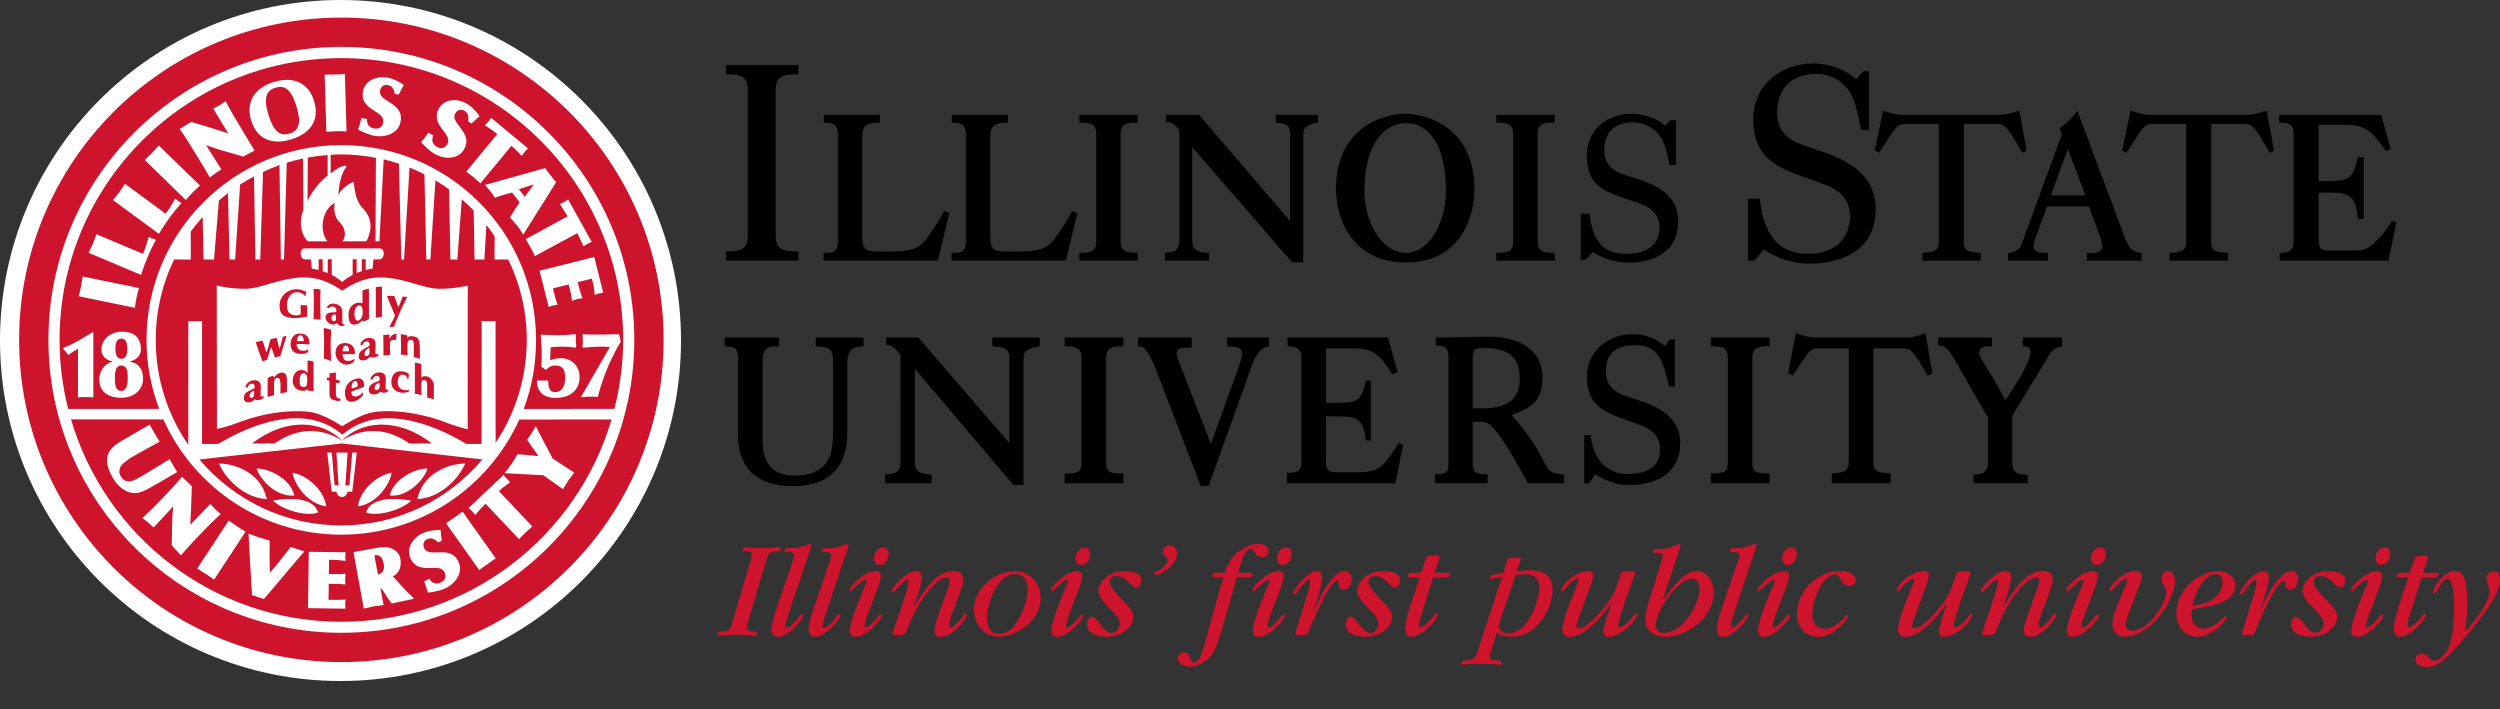 <?xml version="1.0" encoding="utf-8"?>
<!-- Generator: Adobe Illustrator 26.0.3, SVG Export Plug-In . SVG Version: 6.00 Build 0)  -->
<svg version="1.2" baseProfile="tiny" id="Layer_1" xmlns="http://www.w3.org/2000/svg" xmlns:xlink="http://www.w3.org/1999/xlink"
	 x="0px" y="0px" viewBox="0 0 140.056 39.737" overflow="visible" xml:space="preserve">
<rect x="0" y="0" width="140.056" height="39.737" fill="#333333" stroke="none"/>
<g>
	<path fill-rule="evenodd" fill="#CE132D" d="M42.952,31.311c0.118-0.391,0.235-0.407,0.595-0.43
		c0.094-0.008,0.188-0.031,0.188-0.141c0-0.062-0.024-0.093-0.094-0.093c-0.204,0-0.235,0.062-0.845,0.062
		c-0.845,0-0.978-0.062-1.009-0.062c-0.094,0-0.188,0.038-0.188,0.132c0,0.071,0.039,0.102,0.25,0.102c0.102,0,0.266,0,0.266,0.172
		c0,0.094-0.024,0.219-0.047,0.298l-1.096,3.686c-0.086,0.305-0.243,0.312-0.376,0.328c-0.298,0.024-0.407,0.039-0.407,0.157
		c0,0.094,0.094,0.094,0.133,0.094c0.141,0,0.391-0.063,0.931-0.063c0.618,0,0.877,0.063,1.056,0.063
		c0.047,0,0.133-0.016,0.133-0.111c0-0.062-0.031-0.109-0.235-0.117c-0.055-0.008-0.368-0.024-0.368-0.218
		c0-0.048,0.008-0.158,0.063-0.313L42.952,31.311z"/>
	<path fill-rule="evenodd" fill="#CE132D" d="M45.428,30.678c0.023-0.078,0.031-0.086,0.031-0.119c0-0.063-0.071-0.085-0.102-0.085
		c-0.023,0-0.039,0.008-0.188,0.063c-0.415,0.171-0.759,0.171-0.868,0.171c-0.219,0-0.352,0-0.352,0.133
		c0,0.078,0.031,0.078,0.297,0.086c0.031,0,0.243,0.016,0.243,0.188c0,0.077-0.024,0.165-0.079,0.328l-0.9,2.614
		c-0.094,0.258-0.289,0.908-0.289,1.182c0,0.273,0.133,0.438,0.375,0.438c0.548,0,1.401-0.971,1.401-1.205
		c0-0.047-0.047-0.079-0.086-0.079c-0.031,0-0.047,0.025-0.07,0.055c-0.109,0.172-0.556,0.721-0.751,0.721
		c-0.063,0-0.086-0.055-0.086-0.11c0-0.172,0.258-0.924,0.337-1.159L45.428,30.678z"/>
	<path fill-rule="evenodd" fill="#CE132D" d="M47.506,30.678c0.023-0.078,0.031-0.086,0.031-0.119c0-0.063-0.071-0.085-0.102-0.085
		c-0.024,0-0.039,0.008-0.188,0.063c-0.415,0.171-0.759,0.171-0.868,0.171c-0.219,0-0.352,0-0.352,0.133
		c0,0.078,0.031,0.078,0.298,0.086c0.031,0,0.242,0.016,0.242,0.188c0,0.077-0.023,0.165-0.078,0.328l-0.9,2.614
		c-0.094,0.258-0.289,0.908-0.289,1.182c0,0.273,0.133,0.438,0.375,0.438c0.548,0,1.401-0.971,1.401-1.205
		c0-0.047-0.047-0.079-0.086-0.079c-0.031,0-0.047,0.025-0.07,0.055c-0.11,0.172-0.556,0.721-0.751,0.721
		c-0.063,0-0.086-0.055-0.086-0.11c0-0.172,0.258-0.924,0.337-1.159L47.506,30.678z"/>
	<path fill-rule="evenodd" fill="#CE132D" d="M49.788,31.061c0-0.071,0-0.399-0.321-0.399c-0.282,0-0.501,0.328-0.501,0.594
		c0,0.158,0.07,0.4,0.328,0.4C49.569,31.656,49.788,31.343,49.788,31.061z M49.342,32.305c0-0.118-0.016-0.313-0.251-0.313
		c-0.704,0-1.51,0.9-1.51,1.049c0,0.047,0.039,0.085,0.078,0.085c0.016,0,0.657-0.649,0.821-0.649c0.063,0,0.063,0.063,0.063,0.078
		c0,0.085-0.055,0.195-0.125,0.36c-0.258,0.595-0.806,1.902-0.806,2.394c0,0.235,0.078,0.368,0.337,0.368
		c0.579,0,1.456-0.979,1.456-1.175c0-0.047-0.047-0.085-0.086-0.085c-0.039,0-0.07,0.046-0.086,0.071
		c-0.07,0.109-0.54,0.664-0.727,0.664c-0.047,0-0.071-0.046-0.071-0.093C48.435,34.652,49.342,32.727,49.342,32.305z"/>
	<path fill-rule="evenodd" fill="#CE132D" d="M51.201,33.964l0.102-0.297c0.125-0.353,0.337-0.971,0.337-1.292
		c0-0.344-0.149-0.383-0.274-0.383c-0.689,0-1.416,0.987-1.416,1.104c0,0.046,0.047,0.093,0.078,0.093
		c0.062,0,0.618-0.711,0.79-0.711c0.016,0,0.078,0.008,0.078,0.109c0,0.447-0.9,2.825-0.9,2.888c0,0.101,0.117,0.101,0.188,0.101
		c0.477,0,0.532,0,0.634-0.289c0.532-1.502,1.643-2.934,2.215-2.934c0.055,0,0.18,0.023,0.18,0.204c0,0.258-0.861,2.292-0.861,2.746
		c0,0.18,0.047,0.376,0.352,0.376c0.696,0,1.455-1.049,1.455-1.205c0-0.047-0.039-0.095-0.078-0.095
		c-0.047,0-0.055,0.024-0.172,0.18c-0.219,0.313-0.524,0.587-0.642,0.587c-0.055,0-0.094-0.063-0.094-0.141
		c0-0.242,0.258-0.891,0.461-1.416c0.227-0.563,0.329-0.885,0.329-1.119c0-0.485-0.461-0.485-0.563-0.485
		c-0.955,0-1.674,1.157-2.183,1.995L51.201,33.964z"/>
	<path fill-rule="evenodd" fill="#CE132D" d="M57.567,33.025c0,0.571-0.282,1.471-0.806,2.09c-0.094,0.101-0.336,0.383-0.806,0.383
		c-0.548,0-0.657-0.516-0.657-0.845c0-0.9,0.571-2.488,1.588-2.488C57.434,32.164,57.567,32.649,57.567,33.025z M58.303,33.487
		c0-0.946-0.775-1.495-1.424-1.495c-1.174,0-2.316,1.002-2.316,2.16c0,0.838,0.595,1.519,1.377,1.519
		C56.894,35.67,58.303,34.833,58.303,33.487z"/>
	<path fill-rule="evenodd" fill="#CE132D" d="M61.077,31.061c0-0.071,0-0.399-0.321-0.399c-0.282,0-0.501,0.328-0.501,0.594
		c0,0.158,0.071,0.4,0.329,0.4C60.858,31.656,61.077,31.343,61.077,31.061z M60.631,32.305c0-0.118-0.016-0.313-0.25-0.313
		c-0.704,0-1.51,0.9-1.51,1.049c0,0.047,0.039,0.085,0.078,0.085c0.016,0,0.657-0.649,0.822-0.649c0.062,0,0.062,0.063,0.062,0.078
		c0,0.085-0.055,0.195-0.125,0.36c-0.258,0.595-0.806,1.902-0.806,2.394c0,0.235,0.078,0.368,0.336,0.368
		c0.579,0,1.456-0.979,1.456-1.175c0-0.047-0.047-0.085-0.086-0.085c-0.039,0-0.071,0.046-0.086,0.071
		c-0.07,0.109-0.54,0.664-0.728,0.664c-0.047,0-0.071-0.046-0.071-0.093C59.723,34.652,60.631,32.727,60.631,32.305z"/>
	<path fill-rule="evenodd" fill="#CE132D" d="M62.013,35.67c0.806,0,1.471-0.517,1.471-1.088c0-0.312-0.172-0.524-0.446-0.805
		c-0.634-0.643-0.868-0.94-0.868-1.19c0-0.289,0.305-0.32,0.36-0.32c0.36,0,0.626,0.266,0.744,0.391
		c0.117,0.118,0.25,0.259,0.407,0.259c0.196,0,0.251-0.345,0.251-0.478c0-0.281-0.415-0.446-0.947-0.446
		c-0.947,0-1.448,0.682-1.448,1.12c0,0.265,0.196,0.532,0.634,0.986c0.415,0.414,0.555,0.587,0.555,0.83
		c0,0.211-0.156,0.524-0.446,0.524c-0.141,0-0.321-0.063-0.61-0.447c-0.242-0.32-0.344-0.453-0.509-0.453
		c-0.188,0-0.266,0.305-0.266,0.43C60.894,35.655,61.864,35.67,62.013,35.67z"/>
	<path fill-rule="evenodd" fill="#CE132D" d="M65.53,30.559c-0.383,0-0.391,0.337-0.391,0.376c0,0.118,0.055,0.18,0.164,0.258
		c0.078,0.063,0.109,0.111,0.109,0.18c0,0.196-0.219,0.455-0.681,0.674c-0.024,0.007-0.079,0.038-0.079,0.085
		c0,0.055,0.047,0.086,0.118,0.086c0.195,0,1.174-0.54,1.174-1.221C65.945,30.763,65.78,30.559,65.53,30.559z"/>
	<path fill-rule="evenodd" fill="#CE132D" d="M70.036,32.344c0.086,0,0.125-0.149,0.125-0.188c0-0.031-0.008-0.071-0.055-0.071
		h-0.743c0.109-0.414,0.36-1.338,0.712-1.338c0.086,0,0.133,0.078,0.187,0.172c0.165,0.273,0.399,0.298,0.455,0.298
		c0.171,0,0.36-0.133,0.36-0.345c0-0.251-0.266-0.399-0.579-0.399c-0.493,0-0.978,0.289-1.276,0.571
		c-0.352,0.32-0.485,0.703-0.602,1.04h-0.571c-0.094,0-0.133,0.188-0.133,0.188c0,0.031,0.008,0.071,0.055,0.071h0.571
		c-0.469,1.557-0.587,1.996-1.041,3.686c-0.102,0.383-0.289,1.088-0.603,1.088c-0.133,0-0.188-0.158-0.211-0.236
		c-0.055-0.156-0.117-0.336-0.368-0.336c-0.203,0-0.337,0.149-0.337,0.328c0,0.251,0.282,0.478,0.665,0.478
		c0.36,0,0.673-0.157,0.931-0.36c0.501-0.4,0.595-0.658,1.424-3.639l0.282-1.009H70.036z"/>
	<path fill-rule="evenodd" fill="#CE132D" d="M72.365,31.061c0-0.071,0-0.399-0.321-0.399c-0.282,0-0.501,0.328-0.501,0.594
		c0,0.158,0.071,0.4,0.329,0.4C72.146,31.656,72.365,31.343,72.365,31.061z M71.918,32.305c0-0.118-0.016-0.313-0.25-0.313
		c-0.704,0-1.511,0.9-1.511,1.049c0,0.047,0.039,0.085,0.078,0.085c0.016,0,0.657-0.649,0.822-0.649
		c0.062,0,0.062,0.063,0.062,0.078c0,0.085-0.054,0.195-0.125,0.36c-0.259,0.595-0.806,1.902-0.806,2.394
		c0,0.235,0.078,0.368,0.337,0.368c0.579,0,1.455-0.979,1.455-1.175c0-0.047-0.047-0.085-0.086-0.085
		c-0.039,0-0.07,0.046-0.086,0.071c-0.071,0.109-0.54,0.664-0.728,0.664c-0.047,0-0.07-0.046-0.07-0.093
		C71.011,34.652,71.918,32.727,71.918,32.305z"/>
	<path fill-rule="evenodd" fill="#CE132D" d="M73.59,34.207c0.078-0.212,0.478-1.409,0.478-1.8c0-0.313-0.102-0.415-0.274-0.415
		c-0.587,0-1.338,1.057-1.338,1.229c0,0.062,0.055,0.085,0.078,0.085c0.063,0,0.156-0.156,0.219-0.25
		c0.18-0.274,0.462-0.571,0.563-0.571c0.078,0,0.078,0.101,0.078,0.125c0,0.36-0.821,2.738-0.821,2.856
		c0,0.109,0.031,0.109,0.336,0.109c0.18,0,0.29,0,0.329-0.062c0.086-0.133,1.198-2.981,1.69-2.981c0.031,0,0.078,0.024,0.078,0.117
		l-0.008,0.133c0,0.204,0.195,0.251,0.289,0.251c0.313,0,0.438-0.384,0.438-0.602c0-0.298-0.196-0.439-0.407-0.439
		c-0.619,0-1.283,1.315-1.331,1.417l-0.226,0.469c-0.039,0.086-0.11,0.227-0.157,0.345L73.59,34.207z"/>
	<path fill-rule="evenodd" fill="#CE132D" d="M76.511,35.67c0.806,0,1.471-0.517,1.471-1.088c0-0.312-0.172-0.524-0.446-0.805
		c-0.634-0.643-0.868-0.94-0.868-1.19c0-0.289,0.305-0.32,0.36-0.32c0.36,0,0.626,0.266,0.744,0.391
		c0.118,0.118,0.25,0.259,0.407,0.259c0.196,0,0.251-0.345,0.251-0.478c0-0.281-0.415-0.446-0.947-0.446
		c-0.947,0-1.447,0.682-1.447,1.12c0,0.265,0.195,0.532,0.634,0.986c0.414,0.414,0.555,0.587,0.555,0.83
		c0,0.211-0.157,0.524-0.446,0.524c-0.141,0-0.321-0.063-0.61-0.447c-0.242-0.32-0.344-0.453-0.508-0.453
		c-0.188,0-0.266,0.305-0.266,0.43C75.392,35.655,76.362,35.67,76.511,35.67z"/>
	<path fill-rule="evenodd" fill="#CE132D" d="M81.03,32.344c0.077,0,0.211-0.031,0.211-0.18c0-0.016,0-0.078-0.063-0.078h-0.813
		c0.016-0.031,0.031-0.094,0.039-0.117l0.101-0.282c0.031-0.086,0.141-0.407,0.141-0.469c0-0.095-0.071-0.095-0.172-0.095
		c-0.109,0-0.423,0.009-0.508,0.04c-0.094,0.039-0.29,0.782-0.352,0.923h-0.376c-0.211,0-0.36,0-0.36,0.196
		c0,0.063,0.086,0.063,0.165,0.063h0.493c-0.258,0.751-0.579,1.698-0.712,2.238c-0.039,0.149-0.102,0.4-0.102,0.634
		c0,0.329,0.157,0.455,0.321,0.455c0.642,0,1.494-0.987,1.494-1.222c0-0.038-0.039-0.085-0.086-0.085
		c-0.039,0-0.078,0.039-0.101,0.085c-0.235,0.368-0.634,0.689-0.759,0.689c-0.047,0-0.094-0.038-0.094-0.14
		c0-0.119,0.11-0.486,0.157-0.626c0.36-1.175,0.367-1.205,0.634-2.027H81.03z"/>
	<path fill-rule="evenodd" fill="#CE132D" d="M84.912,32.211c0.141-0.016,0.29-0.039,0.477-0.039c0.383,0,0.845,0.071,0.845,0.751
		c0,0.657-0.595,2.559-1.745,2.559c-0.297,0-0.516-0.157-0.516-0.383c0-0.047,0.023-0.212,0.101-0.431L84.912,32.211z
		 M83.848,35.435c0.117,0.094,0.305,0.235,0.766,0.235c1.644,0,2.371-1.753,2.371-2.653c0-1.065-1.01-1.065-1.291-1.065
		c-0.384,0-0.532,0.032-0.728,0.063c0-0.046,0.219-0.587,0.219-0.689c0-0.054-0.016-0.071-0.117-0.071
		c-0.525,0-0.54,0.017-0.572,0.048c-0.047,0.039-0.109,0.25-0.227,0.641l-0.047,0.157c-0.689,0.118-0.767,0.125-0.767,0.259
		c0,0.039,0.024,0.077,0.071,0.077c0.016,0,0.039,0,0.063-0.007c0.071-0.024,0.367-0.086,0.555-0.102l-1.346,4.108
		c-0.125,0.383-0.219,0.524-0.595,0.556c-0.18,0.015-0.336,0.023-0.336,0.164c0,0.031,0.008,0.086,0.078,0.086
		c0.039,0,0.337-0.063,0.978-0.063c0.54,0,1.001,0.063,1.033,0.063c0.071,0,0.172,0,0.172-0.11c0-0.102-0.094-0.11-0.375-0.14
		c-0.141-0.016-0.282-0.056-0.282-0.212c0-0.055,0.016-0.133,0.047-0.235L83.848,35.435z"/>
	<path fill-rule="evenodd" fill="#CE132D" d="M90.267,33.815c-0.172,0.517-0.446,1.338-0.446,1.558c0,0.243,0.204,0.306,0.29,0.306
		c0.634,0,1.588-0.892,1.588-1.222c0-0.054-0.055-0.078-0.078-0.078c-0.016,0-0.039,0.008-0.086,0.071
		c-0.414,0.588-0.751,0.704-0.797,0.704c-0.055,0-0.078-0.054-0.078-0.101c0-0.462,0.939-2.818,0.939-2.966
		c0-0.078-0.078-0.094-0.125-0.094l-0.47,0.023c-0.164,0.008-0.195,0.118-0.242,0.266c-0.259,0.852-0.439,1.119-0.657,1.432
		c-0.595,0.838-1.299,1.486-1.636,1.486c-0.054,0-0.148-0.016-0.148-0.14c0-0.282,0.947-2.497,0.947-2.818
		c0-0.18-0.11-0.251-0.289-0.251c-0.759,0-1.51,0.822-1.51,1.057c0,0.039,0.024,0.085,0.071,0.085c0.039,0,0.078-0.038,0.102-0.077
		c0.226-0.368,0.618-0.642,0.727-0.642c0.031,0,0.078,0.023,0.078,0.078c0,0.077-0.516,1.307-0.602,1.557
		c-0.054,0.149-0.313,0.869-0.313,1.221c0,0.047,0,0.408,0.383,0.408c1.127,0,2.339-1.863,2.339-1.878L90.267,33.815z"/>
	<path fill-rule="evenodd" fill="#CE132D" d="M93.198,35.459c-0.063,0-0.438-0.024-0.438-0.43c0-0.776,1.228-2.614,2.034-2.614
		c0.321,0,0.414,0.313,0.414,0.579C95.209,33.847,94.285,35.459,93.198,35.459z M93.143,33.604c0.118-0.329,1.001-2.958,1.001-3.037
		c0-0.062-0.031-0.093-0.086-0.093c-0.031,0-0.071,0.016-0.109,0.039c-0.29,0.149-0.619,0.242-0.955,0.242
		c-0.234,0-0.407,0-0.407,0.141c0,0.086,0.086,0.086,0.133,0.086c0.008,0,0.211-0.016,0.25-0.016c0.109,0,0.172,0.063,0.172,0.165
		c0,0.11-0.086,0.399-0.125,0.532l-0.548,1.706c-0.125,0.423-0.29,0.932-0.29,1.315c0,0.838,0.736,0.994,1.096,0.994
		c1.299,0,2.731-1.134,2.731-2.466c0-0.727-0.446-1.228-0.962-1.228c-0.65,0-1.268,0.805-1.886,1.635L93.143,33.604z"/>
	<path fill-rule="evenodd" fill="#CE132D" d="M98.382,30.678c0.024-0.078,0.031-0.086,0.031-0.119c0-0.063-0.071-0.085-0.102-0.085
		c-0.024,0-0.039,0.008-0.188,0.063c-0.415,0.171-0.759,0.171-0.868,0.171c-0.219,0-0.352,0-0.352,0.133
		c0,0.078,0.031,0.078,0.297,0.086c0.031,0,0.242,0.016,0.242,0.188c0,0.077-0.024,0.165-0.078,0.328l-0.9,2.614
		c-0.094,0.258-0.289,0.908-0.289,1.182c0,0.273,0.133,0.438,0.376,0.438c0.548,0,1.4-0.971,1.4-1.205
		c0-0.047-0.047-0.079-0.086-0.079c-0.031,0-0.047,0.025-0.071,0.055c-0.11,0.172-0.555,0.721-0.751,0.721
		c-0.063,0-0.086-0.055-0.086-0.11c0-0.172,0.259-0.924,0.337-1.159L98.382,30.678z"/>
	<path fill-rule="evenodd" fill="#CE132D" d="M100.664,31.061c0-0.071,0-0.399-0.32-0.399c-0.282,0-0.501,0.328-0.501,0.594
		c0,0.158,0.071,0.4,0.329,0.4C100.445,31.656,100.664,31.343,100.664,31.061z M100.218,32.305c0-0.118-0.016-0.313-0.251-0.313
		c-0.703,0-1.51,0.9-1.51,1.049c0,0.047,0.039,0.085,0.078,0.085c0.016,0,0.657-0.649,0.821-0.649c0.063,0,0.063,0.063,0.063,0.078
		c0,0.085-0.055,0.195-0.125,0.36c-0.259,0.595-0.806,1.902-0.806,2.394c0,0.235,0.078,0.368,0.337,0.368
		c0.578,0,1.455-0.979,1.455-1.175c0-0.047-0.047-0.085-0.086-0.085c-0.039,0-0.071,0.046-0.086,0.071
		c-0.071,0.109-0.54,0.664-0.727,0.664c-0.047,0-0.071-0.046-0.071-0.093C99.31,34.652,100.218,32.727,100.218,32.305z"/>
	<path fill-rule="evenodd" fill="#CE132D" d="M100.669,34.41c0,0.664,0.446,1.268,1.197,1.268c0.885,0,1.674-1.002,1.674-1.159
		c0-0.046-0.047-0.071-0.078-0.071c-0.023,0-0.047,0.024-0.071,0.055c-0.164,0.212-0.626,0.728-1.181,0.728
		c-0.423,0-0.681-0.344-0.681-0.791c0-0.876,0.61-2.261,1.284-2.261c0.148,0,0.211,0.094,0.281,0.243
		c0.055,0.102,0.219,0.414,0.493,0.414c0.165,0,0.368-0.118,0.368-0.337c0-0.109-0.094-0.515-0.861-0.515
		C101.748,31.985,100.669,33.189,100.669,34.41z"/>
	<path fill-rule="evenodd" fill="#CE132D" d="M109.064,33.815c-0.172,0.517-0.446,1.338-0.446,1.558
		c0,0.243,0.203,0.306,0.289,0.306c0.634,0,1.589-0.892,1.589-1.222c0-0.054-0.055-0.078-0.078-0.078
		c-0.016,0-0.039,0.008-0.086,0.071c-0.414,0.588-0.751,0.704-0.798,0.704c-0.054,0-0.077-0.054-0.077-0.101
		c0-0.462,0.939-2.818,0.939-2.966c0-0.078-0.078-0.094-0.125-0.094l-0.47,0.023c-0.165,0.008-0.196,0.118-0.242,0.266
		c-0.259,0.852-0.439,1.119-0.658,1.432c-0.594,0.838-1.299,1.486-1.635,1.486c-0.055,0-0.148-0.016-0.148-0.14
		c0-0.282,0.947-2.497,0.947-2.818c0-0.18-0.11-0.251-0.29-0.251c-0.759,0-1.51,0.822-1.51,1.057c0,0.039,0.024,0.085,0.07,0.085
		c0.04,0,0.079-0.038,0.102-0.077c0.227-0.368,0.619-0.642,0.728-0.642c0.031,0,0.078,0.023,0.078,0.078
		c0,0.077-0.516,1.307-0.603,1.557c-0.055,0.149-0.312,0.869-0.312,1.221c0,0.047,0,0.408,0.383,0.408
		c1.127,0,2.339-1.863,2.339-1.878L109.064,33.815z"/>
	<path fill-rule="evenodd" fill="#CE132D" d="M112.23,33.964l0.101-0.297c0.125-0.353,0.337-0.971,0.337-1.292
		c0-0.344-0.149-0.383-0.274-0.383c-0.689,0-1.416,0.987-1.416,1.104c0,0.046,0.047,0.093,0.078,0.093
		c0.063,0,0.618-0.711,0.791-0.711c0.016,0,0.078,0.008,0.078,0.109c0,0.447-0.9,2.825-0.9,2.888c0,0.101,0.118,0.101,0.188,0.101
		c0.477,0,0.532,0,0.634-0.289c0.532-1.502,1.643-2.934,2.215-2.934c0.054,0,0.18,0.023,0.18,0.204c0,0.258-0.861,2.292-0.861,2.746
		c0,0.18,0.047,0.376,0.352,0.376c0.697,0,1.455-1.049,1.455-1.205c0-0.047-0.039-0.095-0.078-0.095
		c-0.047,0-0.055,0.024-0.172,0.18c-0.219,0.313-0.524,0.587-0.642,0.587c-0.055,0-0.094-0.063-0.094-0.141
		c0-0.242,0.259-0.891,0.462-1.416c0.227-0.563,0.329-0.885,0.329-1.119c0-0.485-0.461-0.485-0.563-0.485
		c-0.955,0-1.675,1.157-2.184,1.995L112.23,33.964z"/>
	<path fill-rule="evenodd" fill="#CE132D" d="M117.97,31.061c0-0.071,0-0.399-0.321-0.399c-0.282,0-0.501,0.328-0.501,0.594
		c0,0.158,0.071,0.4,0.328,0.4C117.751,31.656,117.97,31.343,117.97,31.061z M117.524,32.305c0-0.118-0.016-0.313-0.25-0.313
		c-0.704,0-1.51,0.9-1.51,1.049c0,0.047,0.039,0.085,0.078,0.085c0.016,0,0.657-0.649,0.821-0.649c0.063,0,0.063,0.063,0.063,0.078
		c0,0.085-0.054,0.195-0.125,0.36c-0.258,0.595-0.806,1.902-0.806,2.394c0,0.235,0.078,0.368,0.336,0.368
		c0.579,0,1.456-0.979,1.456-1.175c0-0.047-0.047-0.085-0.086-0.085c-0.039,0-0.071,0.046-0.086,0.071
		c-0.07,0.109-0.54,0.664-0.728,0.664c-0.047,0-0.07-0.046-0.07-0.093C116.616,34.652,117.524,32.727,117.524,32.305z"/>
	<path fill-rule="evenodd" fill="#CE132D" d="M119.007,35.67c1.487,0,2.841-2.019,2.841-3.146c0-0.321-0.157-0.54-0.376-0.54
		c-0.187,0-0.375,0.156-0.375,0.453c0,0.18,0.055,0.259,0.109,0.345c0.133,0.196,0.156,0.235,0.156,0.368
		c0,0.571-0.931,2.183-1.909,2.183c-0.187,0-0.367-0.093-0.367-0.321c0-0.454,0.915-2.379,0.915-2.715
		c0-0.078-0.038-0.312-0.367-0.312c-0.72,0-1.455,0.876-1.455,1.056c0,0.03,0.023,0.071,0.063,0.071c0.054,0,0.11-0.071,0.117-0.078
		c0.243-0.321,0.61-0.626,0.728-0.626c0.031,0,0.078,0.024,0.078,0.101c0,0.095-0.212,0.603-0.282,0.759
		c-0.391,0.932-0.54,1.307-0.54,1.737C118.342,35.427,118.686,35.67,119.007,35.67z"/>
	<path fill-rule="evenodd" fill="#CE132D" d="M122.821,33.925c0.187-0.892,0.728-1.761,1.307-1.761c0.375,0,0.375,0.368,0.375,0.439
		C124.503,33.651,123.361,33.863,122.821,33.925z M123.728,33.964c0.321-0.055,1.503-0.312,1.503-1.158
		c0-0.548-0.54-0.821-0.979-0.821c-0.837,0-2.324,0.86-2.324,2.393c0,0.862,0.595,1.292,1.181,1.292
		c0.853,0,1.628-0.932,1.628-1.065c0-0.039-0.016-0.078-0.063-0.078c-0.039,0-0.055,0.017-0.227,0.188
		c-0.493,0.477-0.876,0.501-1.017,0.501c-0.149,0-0.657-0.071-0.657-0.838c0-0.046,0-0.101,0.016-0.242L123.728,33.964z"/>
	<path fill-rule="evenodd" fill="#CE132D" d="M126.62,34.207c0.078-0.212,0.478-1.409,0.478-1.8c0-0.313-0.102-0.415-0.274-0.415
		c-0.587,0-1.338,1.057-1.338,1.229c0,0.062,0.055,0.085,0.078,0.085c0.063,0,0.157-0.156,0.219-0.25
		c0.179-0.274,0.461-0.571,0.563-0.571c0.078,0,0.078,0.101,0.078,0.125c0,0.36-0.822,2.738-0.822,2.856
		c0,0.109,0.031,0.109,0.337,0.109c0.179,0,0.289,0,0.328-0.062c0.086-0.133,1.197-2.981,1.69-2.981
		c0.031,0,0.078,0.024,0.078,0.117l-0.008,0.133c0,0.204,0.196,0.251,0.29,0.251c0.312,0,0.438-0.384,0.438-0.602
		c0-0.298-0.196-0.439-0.407-0.439c-0.619,0-1.283,1.315-1.33,1.417l-0.227,0.469c-0.039,0.086-0.11,0.227-0.156,0.345
		L126.62,34.207z"/>
	<path fill-rule="evenodd" fill="#CE132D" d="M129.463,35.67c0.806,0,1.471-0.517,1.471-1.088c0-0.312-0.171-0.524-0.446-0.805
		c-0.634-0.643-0.869-0.94-0.869-1.19c0-0.289,0.306-0.32,0.36-0.32c0.361,0,0.626,0.266,0.744,0.391
		c0.118,0.118,0.251,0.259,0.408,0.259c0.196,0,0.25-0.345,0.25-0.478c0-0.281-0.414-0.446-0.946-0.446
		c-0.947,0-1.448,0.682-1.448,1.12c0,0.265,0.196,0.532,0.634,0.986c0.415,0.414,0.556,0.587,0.556,0.83
		c0,0.211-0.157,0.524-0.446,0.524c-0.141,0-0.32-0.063-0.61-0.447c-0.243-0.32-0.345-0.453-0.508-0.453
		c-0.188,0-0.266,0.305-0.266,0.43C128.344,35.655,129.315,35.67,129.463,35.67z"/>
	<path fill-rule="evenodd" fill="#CE132D" d="M133.904,31.061c0-0.071,0-0.399-0.32-0.399c-0.282,0-0.502,0.328-0.502,0.594
		c0,0.158,0.071,0.4,0.329,0.4C133.685,31.656,133.904,31.343,133.904,31.061z M133.458,32.305c0-0.118-0.016-0.313-0.251-0.313
		c-0.704,0-1.51,0.9-1.51,1.049c0,0.047,0.039,0.085,0.078,0.085c0.016,0,0.657-0.649,0.821-0.649c0.063,0,0.063,0.063,0.063,0.078
		c0,0.085-0.054,0.195-0.124,0.36c-0.259,0.595-0.806,1.902-0.806,2.394c0,0.235,0.078,0.368,0.336,0.368
		c0.579,0,1.456-0.979,1.456-1.175c0-0.047-0.047-0.085-0.086-0.085s-0.071,0.046-0.086,0.071c-0.071,0.109-0.54,0.664-0.728,0.664
		c-0.047,0-0.071-0.046-0.071-0.093C132.55,34.652,133.458,32.727,133.458,32.305z"/>
	<path fill-rule="evenodd" fill="#CE132D" d="M136.413,32.344c0.077,0,0.211-0.031,0.211-0.18c0-0.016,0-0.078-0.063-0.078h-0.813
		c0.015-0.031,0.031-0.094,0.039-0.117l0.101-0.282c0.032-0.086,0.141-0.407,0.141-0.469c0-0.095-0.071-0.095-0.171-0.095
		c-0.11,0-0.423,0.009-0.509,0.04c-0.093,0.039-0.289,0.782-0.352,0.923h-0.376c-0.211,0-0.36,0-0.36,0.196
		c0,0.063,0.086,0.063,0.165,0.063h0.493c-0.258,0.751-0.579,1.698-0.712,2.238c-0.039,0.149-0.101,0.4-0.101,0.634
		c0,0.329,0.156,0.455,0.32,0.455c0.642,0,1.495-0.987,1.495-1.222c0-0.038-0.039-0.085-0.087-0.085
		c-0.038,0-0.077,0.039-0.101,0.085c-0.235,0.368-0.634,0.689-0.759,0.689c-0.047,0-0.094-0.038-0.094-0.14
		c0-0.119,0.11-0.486,0.157-0.626c0.36-1.175,0.367-1.205,0.634-2.027H136.413z"/>
	<path fill-rule="evenodd" fill="#CE132D" d="M138.1,35.388c0.047-0.344,0.118-0.899,0.118-1.588c0-1.675-0.353-1.808-0.681-1.808
		c-0.744,0-1.228,1.041-1.228,1.167c0,0.085,0.054,0.101,0.078,0.101c0.046,0,0.077-0.038,0.094-0.077
		c0.25-0.439,0.43-0.767,0.649-0.767c0.353,0,0.353,1.416,0.353,1.58c0,1.448-0.18,2.011-0.361,2.379
		c-0.211,0.431-0.548,0.642-0.759,0.642c-0.077,0-0.124-0.023-0.211-0.118c-0.165-0.164-0.274-0.281-0.469-0.281
		c-0.149,0-0.361,0.094-0.361,0.328c0,0.204,0.18,0.415,0.595,0.415c0.485,0,0.892-0.055,2.535-2.074
		c1.088-1.33,1.605-2.198,1.605-2.801c0-0.227-0.071-0.494-0.361-0.494c-0.273,0-0.391,0.274-0.391,0.462
		c0,0.071,0.008,0.124,0.086,0.336c0.055,0.141,0.078,0.235,0.078,0.36c0,0.642-0.892,1.69-1.354,2.238H138.1z"/>
	<g>
		<path fill="#CE132D" d="M75.504,39.737"/>
		<path d="M48.374,18.91v0.492c-0.585,0-0.909,0.243-0.909,0.893v3.985c0,1.615-0.745,2.955-3.051,2.955
			c-2.241,0-3.066-1.271-3.066-2.827v-4.113c0-0.766-0.035-0.859-0.752-0.893V18.91h3.041v0.492
			c-0.828-0.013-0.914,0.266-0.914,0.893v4.34c0,0.863,0.2,2.007,1.8,2.007c1.832,0,2.15-1.089,2.15-2.449v-3.898
			c0-0.801-0.213-0.847-0.974-0.893V18.91H48.374z"/>
		<path d="M58.245,18.91v0.492c-0.761,0.127-0.903,0.289-0.903,0.674v7.09H56.77l-5.517-6.506v5.271
			c0,0.396,0.203,0.629,0.942,0.651v0.49h-2.603v-0.49c0.529-0.058,0.814-0.058,0.858-0.651l-0.003-6.058
			c-0.298-0.338-0.403-0.532-0.801-0.543V18.91h1.805l5.1,5.917v-4.741c0-0.593-0.284-0.615-0.957-0.685V18.91H58.245z"/>
		<path d="M59.644,27.072v-0.548c0.607,0,0.946,0,0.946-0.594v-5.879c0-0.593-0.339-0.65-0.946-0.65V18.91h3.291v0.492
			c-0.629,0-0.968,0.057-0.968,0.65v5.879c0,0.594,0.339,0.594,0.968,0.594v0.548H59.644z"/>
		<path d="M70.181,18.91h0.907v0.506c-0.618,0.046-0.865,0.81-1.042,1.311l-2.34,6.509h-0.434l-2.446-6.358
			c-0.243-0.64-0.368-0.907-0.636-1.278c-0.12-0.167-0.226-0.197-0.436-0.197V18.91h3.005v0.563
			c-0.276,0.036-0.844-0.115-0.844,0.358c0,0.151,0.191,0.57,0.213,0.641l1.709,4.393l1.377-3.802
			c0.209-0.569,0.364-0.997,0.364-1.231c0-0.476-0.518-0.404-0.827-0.415V18.91H70.181"/>
		<path d="M72.091,27.072v-0.578c0.53,0,0.817-0.062,0.817-0.578v-5.864c0-0.514-0.281-0.65-0.778-0.65V18.91h5.629l0.541,1.943
			l-0.305,0.103c-0.154-0.256-0.247-0.384-0.424-0.615c-0.562-0.768-1.126-0.823-1.755-0.823h-1.532v3.044h0.462
			c1.114-0.012,1.513,0.082,1.767-1.231h0.292v3.347h-0.292c-0.111-1.303-0.553-1.351-1.623-1.351h-0.605v2.556
			c0,0.523,0.208,0.569,0.616,0.569h1.236c0.541,0,0.999-0.102,1.324-0.398c0.16-0.146,0.614-0.739,0.895-1.238l0.253,0.107
			l-0.441,2.15H72.091z"/>
		<path d="M80.443,18.91c0.982,0,2.07-0.046,3.086-0.046c1.324,0,2.887,0.607,2.887,2.256c0,1.415-0.706,1.766-1.733,2.127
			c0.66,0.739,1.418,1.747,1.888,2.77c0.199,0.441,0.552,0.564,1.059,0.564v0.49h-2.036c-0.476-0.858-1.303-2.414-1.951-3.118
			c-0.342-0.384-0.637-0.338-1.139-0.288v2.265c0,0.515,0.163,0.651,0.837,0.651v0.49h-2.942v-0.49c0.622,0,0.773-0.136,0.744-0.651
			v-5.908c0-0.592-0.193-0.651-0.7-0.651V18.91z M85.14,21.167c0-1.197-0.739-1.666-1.898-1.666c-0.562,0-0.738-0.01-0.738,0.594
			v2.775c0.331,0,0.561,0.021,0.892-0.004C84.533,22.773,85.14,22.315,85.14,21.167z"/>
		<path d="M88.754,24.379h0.359c0.146,1.256,0.788,2.173,2.077,2.173c1.497,0,1.812-0.756,1.812-1.348
			c0-1.198-1.036-1.339-1.881-1.672c-1.295-0.45-2.22-0.865-2.22-2.431c0-1.446,1.229-2.383,2.558-2.383
			c0.631,0,1.34,0.226,1.813,0.677l0.279-0.384h0.277v2.653h-0.321c-0.158-0.593-0.298-1.405-0.692-1.866
			c-0.326-0.392-0.86-0.458-1.209-0.458c-0.98,0-1.645,0.374-1.645,1.453c0,1.033,0.744,1.281,1.532,1.53
			c1.227,0.392,2.637,0.925,2.637,2.514c0,1.683-1.387,2.335-2.829,2.335c-0.687,0-1.351-0.214-1.925-0.605l-0.354,0.513h-0.269
			V24.379z"/>
		<path d="M103.575,19.518h-1.569c-0.387,0-0.521,0.015-0.762,0.328c-0.313,0.406-0.494,0.764-0.818,1.194l-0.252-0.14l0.439-2.233
			c0.241,0.076,0.654,0.243,1.026,0.243h5.207c0.372,0,0.786-0.167,1.027-0.243l0.387,2.244l-0.263,0.139
			c-0.262-0.441-0.441-0.799-0.755-1.205c-0.241-0.313-0.374-0.328-0.761-0.328h-1.53v6.356c0,0.499,0.209,0.615,0.971,0.651v0.548
			h-3.299v-0.548c0.722-0.035,0.952-0.152,0.952-0.651V19.518z"/>
		<path d="M108.578,18.91h3.013v0.492c-0.276,0-0.718-0.039-0.718,0.417c0,0.152,0.713,1.221,0.835,1.453l0.643,1.143
			c0,0,1.392-2.02,1.392-2.602c0-0.421-0.15-0.389-0.415-0.411V18.91h2.188v0.492c-0.369,0.087-0.516,0.169-0.72,0.506l-2.063,3.373
			l-0.001,2.65c0,0.594,0.397,0.666,0.861,0.666v0.475h-3.039v-0.49c0.419,0,0.817-0.058,0.817-0.651v-2.533l-1.799-3.129
			c-0.255-0.423-0.462-0.925-0.993-0.925V18.91z"/>
		<path d="M95.848,27.072v-0.548c0.608,0,0.947,0,0.947-0.594v-5.879c0-0.593-0.339-0.65-0.947-0.65V18.91h3.291v0.492
			c-0.629,0-0.968,0.057-0.968,0.65v5.879c0,0.594,0.339,0.594,0.968,0.594v0.548H95.848z"/>
		<path d="M108.617,6.943h-1.683c-0.41,0-0.543,0.005-0.798,0.321c-0.333,0.409-0.534,0.857-0.878,1.289l-0.229-0.124l0.466-2.227
			c0.291,0.088,0.697,0.23,1.051,0.23h5.53c0.354,0,0.759-0.142,1.051-0.23l0.411,2.239l-0.24,0.123
			c-0.278-0.444-0.479-0.892-0.812-1.301c-0.255-0.316-0.387-0.321-0.798-0.321h-1.672v6.569c0,0.503,0.137,0.62,0.948,0.654v0.437
			h-3.271v-0.437c0.766-0.034,0.926-0.152,0.926-0.654V6.943z"/>
		<path d="M112.492,14.603v-0.437c0.322-0.024,0.642-0.15,0.753-0.465l2.265-6.175l-0.125-0.351
			c0.366-0.222,0.728-0.626,0.995-0.965l2.63,7.019c0.245,0.665,0.367,0.853,0.967,0.947v0.426h-3.068v-0.426
			c0.333,0,0.864,0.053,0.864-0.414c0-0.339-0.596-1.686-0.74-2.2h-2.357c-0.111,0.42-0.745,1.893-0.745,2.197
			c0,0.456,0.486,0.403,0.794,0.417v0.426H112.492z M114.899,10.948h1.932l-0.989-2.605L114.899,10.948z"/>
		<path d="M127.714,14.603v-0.437c0.533,0,0.781-0.115,0.781-0.654V7.523c0-0.596-0.314-0.654-0.814-0.654V6.432h5.716l0.544,1.934
			l-0.286,0.091c-0.156-0.258-0.269-0.364-0.447-0.599c-0.566-0.771-1.132-0.862-1.765-0.862h-1.55v3.147h0.473
			c1.121-0.012,1.47-0.03,1.725-1.351h0.326v3.473h-0.326c-0.112-1.309-0.505-1.477-1.581-1.477h-0.617v2.677
			c0,0.526,0.217,0.573,0.628,0.573h1.243c0.545,0,0.844-0.01,1.288-0.465c0.389-0.398,0.669-0.715,0.957-1.206l0.242,0.09
			l-0.444,2.145H127.714z"/>
		<path d="M122.476,6.943h-1.683c-0.41,0-0.543,0.005-0.798,0.321c-0.333,0.409-0.534,0.857-0.878,1.289l-0.23-0.124l0.467-2.227
			c0.291,0.088,0.697,0.23,1.051,0.23h5.53c0.355,0,0.759-0.142,1.051-0.23l0.41,2.239l-0.24,0.123
			c-0.278-0.444-0.479-0.892-0.812-1.301c-0.255-0.316-0.387-0.321-0.798-0.321h-1.671v6.569c0,0.503,0.137,0.62,0.947,0.654v0.437
			h-3.271v-0.437c0.766-0.034,0.925-0.152,0.925-0.654V6.943z"/>
		<path d="M40.669,14.603V14.08c0.822,0,1.221-0.078,1.221-0.881V5.046c0-0.802-0.4-0.881-1.221-0.881V3.644h4.061v0.521
			c-0.852,0-1.273,0.078-1.273,0.881V13.2c0,0.802,0.421,0.881,1.273,0.881v0.522H40.669z"/>
		<path d="M46.134,14.603v-0.437c0.611,0,0.803-0.059,0.803-0.654V7.523c0-0.596-0.325-0.654-0.781-0.654V6.432h3.138v0.436
			c-0.755,0-0.991,0.199-0.991,0.772v5.528c0,0.9,0.161,0.923,1.238,0.923c0.455,0,0.921,0,1.377-0.082
			c0.589-0.105,0.846-0.404,1.179-0.893c0.289-0.421,0.555-0.844,0.8-1.3l0.286,0.128l-0.643,2.659H46.134z"/>
		<path d="M60.468,14.603v-0.437c0.611,0,0.947-0.059,0.947-0.654V7.523c0-0.596-0.336-0.654-0.947-0.654V6.432h3.271v0.436
			c-0.633,0-0.958,0.059-0.958,0.654v5.989c0,0.596,0.325,0.654,0.958,0.654v0.437H60.468z"/>
		<path d="M73.84,6.432v0.436c-0.766,0.129-0.83,0.352-0.83,0.737v7.092h-0.623l-5.593-6.45v5.265c0,0.398,0.193,0.631,0.937,0.654
			v0.437h-2.468v-0.437c0.533-0.059,0.762-0.059,0.807-0.654l0-6.23c-0.325-0.369-0.328-0.432-0.753-0.445V6.432h1.856l5.104,5.953
			V7.617c0-0.597-0.13-0.678-0.807-0.748V6.432H73.84z"/>
		<path d="M83.83,14.603v-0.437c0.61,0,0.946-0.059,0.946-0.654V7.523c0-0.596-0.336-0.654-0.946-0.654V6.432h3.271v0.436
			c-0.633,0-0.959,0.059-0.959,0.654v5.989c0,0.596,0.326,0.654,0.959,0.654v0.437H83.83z"/>
		<path d="M53.307,14.603v-0.437c0.611,0,0.803-0.059,0.803-0.654V7.523c0-0.596-0.326-0.654-0.781-0.654V6.432h3.138v0.436
			c-0.755,0-0.991,0.199-0.991,0.772v5.528c0,0.9,0.161,0.923,1.238,0.923c0.455,0,0.922,0,1.377-0.082
			c0.589-0.105,0.846-0.404,1.179-0.893c0.289-0.421,0.555-0.844,0.799-1.3l0.287,0.128l-0.644,2.659H53.307z"/>
		<path d="M88.554,11.975h0.502c0.152,1.239,0.502,2.244,2.06,2.244c1.554,0,1.85-0.866,1.85-1.451c0-1.181-1.043-1.321-1.92-1.648
			c-1.344-0.445-2.15-0.853-2.15-2.396c0-1.425,1.122-2.349,2.501-2.349c0.654,0,1.391,0.222,1.882,0.666l0.308-0.304h0.302V9.24
			H93.52c-0.105-0.592-0.235-1.321-0.644-1.776c-0.339-0.386-0.927-0.609-1.396-0.609c-0.966,0-1.607,0.503-1.607,1.567
			c0,1.017,0.74,1.262,1.558,1.508c1.274,0.386,2.583,0.912,2.583,2.478c0,1.66-1.286,2.302-2.782,2.302
			c-0.713,0-1.402-0.21-1.999-0.596l-0.402,0.433h-0.278V11.975z"/>
		<path d="M97.927,11.135h0.66c0.194,1.667,0.792,3.082,2.715,3.082c1.87,0,2.341-1.272,2.341-2.058
			c0-1.588-1.395-1.777-2.516-2.217C99.41,9.344,98.22,8.739,98.22,6.664c0-1.92,1.594-3.109,3.357-3.109
			c0.837,0,1.778,0.299,2.405,0.896l0.406-0.461h0.315v3.295h-0.446c-0.149-0.779-0.289-1.758-0.811-2.37
			c-0.434-0.519-1.06-0.774-1.675-0.774c-1.348,0-2.203,0.736-2.203,2.167c0,1.369,1.008,1.699,2.053,2.029
			c1.629,0.519,3.461,1.28,3.461,3.388c0,2.233-1.803,3.045-3.715,3.045c-0.911,0-1.793-0.283-2.555-0.801l-0.525,0.635h-0.36
			V11.135z"/>
		<path d="M74.841,10.601c0-3.254,2.382-4.209,3.881-4.229c1.499,0.021,3.881,0.975,3.881,4.229c0,1.438-0.699,4.104-3.845,4.104
			C75.613,14.704,74.841,12.039,74.841,10.601z M78.764,14.175c1.447-0.07,2.242-1.886,2.242-3.48c0-2.557-0.948-3.797-2.224-3.797
			c-1.276,0-2.345,1.24-2.345,3.797C76.438,12.298,77.301,14.119,78.764,14.175z"/>
	</g>
	<path fill="#FFFFFF" d="M19.076,0C8.541,0,0,8.541,0,19.075c0,10.536,8.541,19.077,19.076,19.077
		c10.535,0,19.076-8.542,19.076-19.077C38.151,8.541,29.611,0,19.076,0z"/>
	<path fill="#CE132D" d="M19.124,19.037 M19.124,19.039 M19.117,19.042 M19.119,19.042 M19.123,19.045 M19.124,0.985
		c-9.971,0-18.053,8.083-18.053,18.053c0,9.971,8.083,18.053,18.053,18.053c9.97,0,18.053-8.082,18.053-18.053
		C37.177,9.068,29.094,0.985,19.124,0.985 M19.124,2.626c9.063,0,16.411,7.349,16.411,16.413c0,9.064-7.348,16.411-16.411,16.411
		c-9.064,0-16.412-7.346-16.412-16.411C2.712,9.975,10.06,2.626,19.124,2.626 M29.091,23.504c-1.708,3.797-5.54,6.449-9.972,6.449
		c-4.439,0-8.262-2.651-9.967-6.457L3.98,23.496c1.92,6.553,7.968,11.338,15.143,11.338c7.173,0,13.213-4.785,15.135-11.336
		L29.091,23.504z M7.039,27.493c-0.296-0.148-0.541-0.414-0.711-0.706c-0.383-0.661-0.483-1.213-0.052-1.683
		c0.13-0.139,0.296-0.265,0.458-0.36l1.654-0.959c0.056,0.116,0.208,0.374,0.271,0.485c0.064,0.11,0.212,0.368,0.285,0.474
		l-1.167,0.642c-0.223,0.128-0.561,0.313-0.748,0.475c-0.176,0.156-0.288,0.217-0.332,0.46c-0.024,0.135-0.02,0.212,0.066,0.36
		c0.193,0.332,0.455,0.312,0.685,0.248c0.248-0.1,0.652-0.351,0.851-0.466l1.209-0.744c0.025,0.063,0.195,0.354,0.228,0.412
		c0.033,0.057,0.153,0.261,0.194,0.314l-1.443,0.836C8.018,27.537,7.599,27.785,7.039,27.493z M9.619,30.554
		c0.022-0.534,0.01-1.01,0.03-1.488l0.05-0.695l-1.091,1.181c-0.041-0.045-0.251-0.226-0.295-0.268
		c-0.044-0.042-0.339-0.267-0.339-0.267c0.562-0.494,0.904-0.872,1.23-1.212c0.348-0.361,0.606-0.63,0.993-1.096l0.549,0.527
		c-0.024,0.986-0.039,1.163-0.086,2.164l1.123-1.167c0.037,0.05,0.262,0.284,0.306,0.328c0.043,0.041,0.28,0.236,0.28,0.236
		c-0.437,0.394-0.853,0.814-1.191,1.173c-0.293,0.309-0.61,0.641-1.039,1.144L9.619,30.554z M11.994,32.473
		c-0.153-0.112-0.303-0.215-0.46-0.319c-0.158-0.103-0.323-0.207-0.486-0.303l1.764-2.686c0.153,0.112,0.333,0.232,0.49,0.335
		c0.158,0.105,0.293,0.191,0.457,0.285L11.994,32.473z M14.784,33.559c0,0-0.238-0.078-0.3-0.098
		c-0.067-0.023-0.298-0.106-0.363-0.118c-0.065-1.16-0.145-2.261-0.198-3.446c0.126,0.051,0.486,0.173,0.615,0.217
		c0.129,0.042,0.437,0.136,0.57,0.17c-0.011,0.847-0.011,0.997,0.01,1.81c0.541-0.631,0.631-0.768,1.169-1.454
		c0.117,0.04,0.345,0.118,0.412,0.138c0.067,0.023,0.261,0.089,0.358,0.108C16.284,31.768,15.609,32.608,14.784,33.559z
		 M19.357,31.428c-0.282-0.041-0.448-0.07-0.921-0.067l-0.012,0.796l0.363,0.005c0.209,0.003,0.4,0,0.572-0.022
		c-0.01,0.065-0.019,0.241-0.021,0.307c0,0.065,0.004,0.235,0.013,0.3c-0.172-0.025-0.361-0.034-0.57-0.037l-0.364-0.005
		l-0.012,0.898c0.473,0.002,0.67,0.012,0.953-0.023c-0.01,0.066-0.019,0.19-0.021,0.257c-0.001,0.064,0.005,0.197,0.014,0.262
		l-2.095-0.028l0.042-3.159l2.065,0.028c-0.01,0.066-0.02,0.178-0.02,0.245C19.342,31.248,19.348,31.362,19.357,31.428z
		 M22.705,33.648c-0.161,0.038-0.6,0.122-0.76,0.163l-0.245-0.333c-0.132-0.211-0.194-0.339-0.343-0.516l-0.038,0.007l0.168,0.926
		c-0.136,0.014-0.419,0.052-0.555,0.076c-0.135,0.025-0.418,0.09-0.552,0.123l-0.575-3.162l1.069-0.195
		c0.254-0.045,0.647-0.126,0.892-0.067c0.333,0.082,0.605,0.305,0.662,0.62c0.082,0.452-0.062,0.835-0.422,0.998
		c0.378,0.388,0.577,0.667,0.979,1.037c0,0,0.21,0.187,0.193,0.215C23.161,33.566,22.929,33.594,22.705,33.648z M24.639,33.074
		c-0.278,0.076-0.674,0.141-0.678,0.12c-0.048-0.223-0.116-0.411-0.201-0.627l0.296-0.141c0.166,0.294,0.427,0.31,0.632,0.212
		c0.262-0.125,0.308-0.324,0.237-0.522c-0.251-0.706-1.441,0.191-1.929-0.829c-0.233-0.486,0.038-1.108,0.681-1.415
		c0.305-0.146,0.872-0.217,1.008-0.171c0.014,0.16,0.036,0.425,0.063,0.589l-0.197,0.095c-0.192-0.183-0.384-0.293-0.625-0.177
		c-0.29,0.139-0.231,0.468-0.087,0.612c0.379,0.376,1.505-0.308,1.885,0.749C25.925,32.127,25.484,32.842,24.639,33.074z
		 M27.329,31.595c-0.153,0.109-0.336,0.223-0.483,0.34l-1.86-2.623c0.159-0.102,0.321-0.21,0.475-0.32
		c0.154-0.108,0.3-0.217,0.449-0.334l1.86,2.623C27.609,31.383,27.483,31.486,27.329,31.595z M29.436,29.838
		c-0.124,0.117-0.24,0.246-0.358,0.369l-1.875-1.986c-0.355,0.335-0.341,0.366-0.578,0.636c-0.035-0.058-0.129-0.168-0.177-0.218
		c-0.046-0.048-0.145-0.142-0.199-0.18l1.957-1.849c0.035,0.057,0.141,0.161,0.186,0.209c0.049,0.051,0.136,0.151,0.191,0.189
		c-0.317,0.255-0.328,0.22-0.632,0.507l1.876,1.986C29.696,29.612,29.561,29.719,29.436,29.838z M31.541,27.405l-1.105-0.78
		c-0.723-0.048-1.395-0.064-2.168-0.116c0,0,0.244-0.304,0.436-0.59c0.159-0.236,0.282-0.476,0.282-0.476
		c0.331,0.033,1.044,0.09,1.178,0.106l-0.635-0.909c0.057-0.068,0.192-0.288,0.244-0.364c0.049-0.073,0.206-0.322,0.247-0.4
		c0.335,0.698,0.63,1.187,0.935,1.807l1.213,0.792c-0.085,0.109-0.256,0.339-0.333,0.452C31.758,27.04,31.61,27.287,31.541,27.405z
		 M21.502,31.618c0.052,0.382-0.121,0.519-0.329,0.568c-0.187-1.014-0.217-1.071-0.166-1.082c0.066-0.01,0.29-0.032,0.405,0.211
		C21.453,31.403,21.492,31.554,21.502,31.618z M19.123,3.256c-8.719,0-15.787,7.068-15.787,15.788c0,1.335,0.171,2.628,0.483,3.865
		l5.1-0.002c-0.456-1.202-0.712-2.504-0.712-3.866c0-6.027,4.886-10.912,10.912-10.912c6.026,0,10.912,4.885,10.912,10.912
		c0,1.362-0.235,2.664-0.692,3.868l5.083-0.003c0.31-1.236,0.489-2.53,0.489-3.862C34.911,10.325,27.843,3.256,19.123,3.256z
		 M33.794,16.403c-0.065,0.007-0.18,0.021-0.242,0.037c-0.062,0.016-0.17,0.057-0.231,0.082c-0.032-0.285-0.037-0.455-0.161-0.912
		l-0.795,0.199l0.089,0.353c0.05,0.202,0.115,0.382,0.179,0.543c-0.065,0.007-0.222,0.032-0.286,0.048
		c-0.063,0.016-0.242,0.075-0.303,0.099c-0.019-0.171-0.047-0.361-0.098-0.563l-0.088-0.352l-0.883,0.22
		c0.119,0.458,0.16,0.65,0.265,0.915c-0.065,0.007-0.179,0.022-0.242,0.037c-0.063,0.016-0.199,0.065-0.26,0.09l-0.509-2.032
		l3.065-0.768L33.794,16.403z M4.539,16.035c0.038-0.184,0.068-0.361,0.097-0.547l3.149,0.648c-0.048,0.183-0.099,0.365-0.137,0.55
		c-0.038,0.185-0.062,0.372-0.091,0.558l-3.149-0.647C4.456,16.414,4.502,16.22,4.539,16.035z M5.23,22.259
		c-0.137-0.013-0.328-0.014-0.429-0.014c-0.101,0-0.297,0.003-0.434,0.014v-2.731c-0.223,0.13-0.372,0.237-0.537,0.367
		c0,0-0.21-0.281-0.292-0.359v-0.042c0.527-0.167,1.526-0.818,1.628-0.87c0.039-0.02,0.063-0.002,0.063,0.027
		C5.232,18.733,5.23,22.259,5.23,22.259z M6.787,22.285c-0.3,0-0.621-0.062-0.869-0.242c-0.238-0.176-0.362-0.478-0.362-0.772
		c0-0.429,0.284-0.92,0.724-0.991v-0.037c-0.336-0.067-0.6-0.308-0.6-0.654c0-0.611,0.575-1.007,1.103-1.007
		c0.29,0,0.528,0.026,0.771,0.191c0.223,0.155,0.342,0.49,0.342,0.769c0,0.384-0.228,0.602-0.596,0.701v0.037
		c0.515,0.043,0.715,0.495,0.715,0.924C8.015,21.871,7.476,22.285,6.787,22.285z M7.903,15.402l-2.941-1.239
		c0.082-0.17,0.168-0.338,0.241-0.512c0.073-0.174,0.134-0.353,0.198-0.53l2.608,1.099c0.255-0.605,0.162-0.469,0.331-0.954
		c0.054,0.039,0.139,0.074,0.2,0.099c0.06,0.025,0.194,0.067,0.194,0.067C8.385,14.079,8.116,14.724,7.903,15.402z M8.9,13.099
		l-2.571-1.89c0.119-0.147,0.242-0.291,0.354-0.443c0.112-0.152,0.213-0.312,0.316-0.47l2.28,1.677
		c0.388-0.529,0.266-0.418,0.544-0.851c0.044,0.051,0.118,0.105,0.171,0.144c0.053,0.039,0.173,0.11,0.173,0.11
		C9.676,11.924,9.264,12.489,8.9,13.099z M10.789,10.785c-0.132,0.135-0.253,0.28-0.379,0.422L8.109,8.962
		c0.139-0.128,0.274-0.26,0.406-0.394c0.131-0.135,0.259-0.274,0.384-0.416l2.303,2.243C11.063,10.525,10.92,10.649,10.789,10.785z
		 M13.63,8.771c-0.511-0.158-0.974-0.27-1.431-0.412l-0.656-0.227l0.86,1.359c-0.054,0.027-0.282,0.185-0.334,0.216
		c-0.052,0.032-0.315,0.241-0.315,0.241c-0.411-0.727-0.521-0.879-0.886-1.481c-0.26-0.429-0.453-0.748-0.804-1.242l0.651-0.395
		c0.945,0.276,1.113,0.337,2.07,0.641l-0.839-1.385c0.057-0.024,0.341-0.18,0.393-0.212c0.052-0.031,0.302-0.211,0.302-0.211
		c0.267,0.525,0.568,1.034,0.825,1.453c0.224,0.362,0.341,0.57,0.792,1.321L13.63,8.771z M16.328,7.803
		c-1.141,0.353-1.943-0.041-2.256-1.056c-0.304-0.981,0.131-1.804,1.265-2.154c1.126-0.347,1.957,0.085,2.255,1.052
		C17.909,6.673,17.459,7.454,16.328,7.803z M18.846,7.351c-0.189,0.006-0.377,0.025-0.565,0.041l-0.093-3.214
		c0.189,0.005,0.378,0.001,0.567-0.004c0.189-0.005,0.377-0.013,0.565-0.028l0.093,3.214C19.224,7.355,19.035,7.347,18.846,7.351z
		 M21.29,5.218c0.1,0.526,1.415,0.597,1.133,1.683c-0.149,0.576-0.917,0.917-1.746,0.63c-0.272-0.093-0.636-0.265-0.627-0.284
		c0.081-0.19,0.154-0.414,0.188-0.631l0.324,0.05c-0.029,0.337,0.177,0.498,0.402,0.532c0.288,0.044,0.436-0.094,0.491-0.297
		c0.192-0.725-1.297-0.656-1.125-1.773c0.082-0.532,0.657-0.892,1.361-0.784c0.333,0.052,0.841,0.314,0.928,0.428
		c-0.079,0.14-0.21,0.371-0.28,0.522l-0.217-0.033c-0.055-0.26-0.152-0.458-0.415-0.5C21.388,4.714,21.252,5.018,21.29,5.218z
		 M24.086,8.44c-0.223-0.182-0.506-0.469-0.491-0.484c0.142-0.149,0.288-0.335,0.394-0.527l0.288,0.159
		c-0.144,0.306-0.005,0.529,0.193,0.638c0.255,0.141,0.443,0.063,0.563-0.108c0.43-0.614-0.99-1.065-0.441-2.052
		c0.261-0.471,0.925-0.611,1.547-0.265c0.295,0.163,0.681,0.585,0.723,0.721c-0.121,0.104-0.326,0.276-0.444,0.393l-0.192-0.107
		c0.039-0.263,0.017-0.482-0.217-0.611c-0.282-0.156-0.515,0.082-0.549,0.283c-0.088,0.529,1.122,1.05,0.482,1.972
		C25.603,8.94,24.764,8.995,24.086,8.44z M26.528,9.928c-0.132-0.109-0.273-0.208-0.411-0.311l1.742-2.104
		c-0.375-0.31-0.405-0.292-0.701-0.495c0.052-0.043,0.119-0.113,0.197-0.197c0.044-0.048,0.122-0.166,0.153-0.225l2.074,1.717
		c-0.053,0.043-0.141,0.143-0.182,0.194c-0.045,0.054-0.136,0.17-0.168,0.228c-0.291-0.283-0.258-0.298-0.58-0.566l-1.742,2.105
		C26.784,10.157,26.66,10.036,26.528,9.928z M28.99,12.665c-0.101-0.13-0.313-0.356-0.422-0.481
		c0.194-0.315,0.319-0.515,0.541-0.852l-0.423-0.546c-0.372,0.102-0.647,0.173-0.968,0.286c-0.052-0.074-0.171-0.268-0.227-0.339
		c-0.055-0.073-0.265-0.302-0.325-0.371l3.376-0.947c0.038,0.064,0.241,0.335,0.287,0.393c0.045,0.058,0.274,0.346,0.327,0.399
		l-1.843,2.938C29.221,13.008,29.091,12.794,28.99,12.665z M29.963,14.348c-0.087-0.226-0.399-0.784-0.514-0.949l2.354-1.281
		c0,0-0.412-0.659-0.432-0.687c0.052-0.01,0.423-0.217,0.459-0.251l1.318,2.37c-0.049,0.011-0.425,0.209-0.461,0.247
		c-0.012-0.032-0.34-0.736-0.34-0.736L29.963,14.348z M32.05,22.025c-0.257,0.188-0.553,0.266-0.954,0.266
		c-0.245,0.002-0.673-0.081-0.847-0.363c-0.138-0.223-0.178-0.378-0.169-0.608h0.627c0.012,0.351,0.053,0.651,0.383,0.65
		c0.401,0,0.566-0.358,0.566-0.765c0-0.183,0.01-0.395-0.105-0.542c-0.105-0.125-0.219-0.189-0.445-0.189
		c-0.247,0-0.401,0.124-0.522,0.25l-0.254-0.179c0.064-1.287-0.077-1.787-0.019-1.797c0.084,0.002,1.134,0.079,1.922-0.028
		c0.057-0.007,0.022,0.278,0.022,0.378c0,0.105,0.07,0.411-0.031,0.38c-0.614-0.113-1.375-0.023-1.375-0.023l-0.03,0.7l0.034,0.017
		c0.157-0.084,0.425-0.106,0.603-0.106c0.191,0,0.498,0.074,0.712,0.296c0.223,0.23,0.301,0.48,0.301,0.773
		C32.467,21.489,32.332,21.82,32.05,22.025z M33.485,22.241c0,0-0.466-0.055-0.939,0.016l-0.002-0.01
		c0.103-0.169,1.605-2.775,1.605-2.775c0.004-0.016-0.005-0.034-0.018-0.035c-0.573-0.035-0.862-0.007-1.458,0.043
		c-0.09,0.028-0.007-0.198-0.023-0.42c-0.008-0.115-0.003-0.22-0.014-0.34c0.59,0.058,2.05,0.001,2.05,0.001l0.092,0.419
		C33.996,20.412,33.608,21.769,33.485,22.241z M29.07,10.602l0.841-0.275l-0.514,0.696L29.07,10.602z M16.607,5.952
		c0.295,0.954,0.139,1.37-0.389,1.532c-0.514,0.158-0.883-0.095-1.175-1.039c-0.298-0.963-0.118-1.375,0.386-1.53
		C15.943,4.758,16.307,4.982,16.607,5.952z M7.076,20.637c0.081,0.13,0.08,0.461,0.08,0.615c0,0.248-0.058,0.65-0.367,0.65
		c-0.332,0-0.353-0.402-0.353-0.658c0-0.216-0.007-0.625,0.209-0.728C6.811,20.431,6.982,20.482,7.076,20.637z M6.463,19.554
		c0-0.251,0.035-0.587,0.334-0.587c0.299,0,0.334,0.336,0.334,0.587c0,0.23-0.044,0.547-0.334,0.547S6.463,19.783,6.463,19.554z
		 M19.154,24.844l-7.971,0.896l-0.003,0.011c1.906,2.253,4.754,3.684,7.936,3.684s6.004-1.445,7.91-3.696L19.154,24.844z
		 M14.949,27.963c-1.352-0.077-2.358-1.219-2.681-1.997C13.357,25.993,14.656,26.597,14.949,27.963z M16.489,27.761
		c-1.112,0.102-1.996-1.047-2.111-1.508C15.026,26.218,16.288,26.822,16.489,27.761z M18.278,28.366
		c-1-0.127-1.758-1.144-1.893-1.882C17.124,26.603,18.13,27.366,18.278,28.366z M17.823,28.708
		c-0.637,0.258-2.019-0.147-2.531-0.661C16.09,27.899,17.547,27.809,17.823,28.708z M19.732,25.355h0.256l-0.253,2.191l-0.273-0.003
		c0,0.165-0.138,0.299-0.303,0.299c-0.166,0-0.304-0.134-0.304-0.299l-0.272,0.003l-0.253-2.191h0.256l0.159,1.839h0.225
		l-0.125-1.839h0.629l-0.125,1.839h0.225L19.732,25.355z M26.061,25.966c-0.322,0.778-1.329,1.919-2.68,1.997
		C23.673,26.597,24.972,25.993,26.061,25.966z M23.95,26.253c-0.115,0.46-0.999,1.61-2.112,1.508
		C22.04,26.822,23.303,26.218,23.95,26.253z M21.943,26.484c-0.135,0.738-0.893,1.755-1.892,1.882
		C20.199,27.366,21.205,26.603,21.943,26.484z M23.037,28.047c-0.513,0.514-1.895,0.919-2.531,0.661
		C20.782,27.809,22.238,27.899,23.037,28.047z M19.158,24.685c-1.048-1.088-3.084-1.358-5.033,0.159h1.262
		C17.561,23.304,19.28,24.811,19.158,24.685z M19.158,24.685c1.048-1.088,3.085-1.358,5.034,0.159H22.93
		C20.756,23.304,19.037,24.811,19.158,24.685z M17.23,11.262l0.011-2.433c0.365-0.068,0.737-0.114,1.114-0.143l0,1.144
		c-0.12,0.096-0.294,0.263-0.411,0.382C17.947,10.207,17.449,10.733,17.23,11.262z M19.117,8.649c0.664,0,1.312,0.073,1.942,0.193
		l-0.023,4.676l0.219,0.005l0.239-4.599c0.288,0.067,0.576,0.159,0.854,0.248l0.133,5.368h0.153l0.309-5.155
		c0.283,0.111,0.563,0.246,0.834,0.382l0.105,4.773h0.229l0.283-4.437c0.262,0.154,0.516,0.328,0.762,0.505l0.076,3.933h0.388
		l0.252-3.377c0.232,0.198,0.451,0.414,0.665,0.631l0.048,2.745h0.552l0.112-1.94c0.162,0.203,0.313,0.423,0.46,0.637l-0.004,1.302
		l0.765-0.005c0.666,1.361,1.041,2.882,1.041,4.507c0,2.133-0.644,4.118-1.747,5.767l-0.001-6.819h-0.777l-0.007,6.88h-0.85
		c-0.954-0.563-4.525-2.603-6.95-0.52c-2.424-2.083-5.996-0.043-6.949,0.52H11.32v-6.88h-0.771l-0.001,6.923l-0.009-0.003
		c-1.145-1.67-1.815-3.692-1.815-5.868c0-1.615,0.371-3.141,1.028-4.504l0.938,0.002l-0.005-1.561
		c0.206-0.287,0.435-0.563,0.668-0.826l0.05,2.387h0.586l0.273-3.303l0.004-0.002c0.162-0.144,0.335-0.281,0.507-0.413l0.082,3.719
		h0.318l0.278-4.199c0.251-0.165,0.512-0.312,0.779-0.456l0.077,4.655h0.273l0.154-4.907c0.3-0.141,0.607-0.272,0.923-0.385
		l0.076,5.293h0.178l0.152-5.424c0.298-0.093,0.602-0.171,0.911-0.237l0.022,2.871c-0.073,0.196-0.15,0.472-0.145,0.751
		c0.017,0.372,0.127,0.772,0.396,1.019h1.095c-0.523-0.675-0.232-1.853,0.412-2.148c-0.038,0.153-0.096,0.734,0.275,1.083
		c0.275,0.26,0.412,0.714,0.154,1.066l1.339-0.001c0.178-0.317,0.518-1.149-0.217-1.878c-0.469-0.465-0.477-1.439-0.477-1.439
		c-0.204,0-0.854,0.469-0.871,0.796c0,0-0.015-1.021,0.431-1.631c0.102-0.141-0.262-0.149-0.864,0.352l-0.002-1.046
		C18.716,8.663,18.919,8.649,19.117,8.649 M20.489,15.124c0.12-0.031,0.248-0.057,0.385-0.079l0.046-0.509l0.313-0.005
		c0.34,0.012,0.352-0.602,0.051-0.614c0,0-1.062,0-2.114,0c-1.051,0-2.114,0-2.114,0c-0.301,0.012-0.289,0.626,0.051,0.614
		l0.313,0.005l0.046,0.509c0.136,0.022,0.264,0.048,0.384,0.078l0.002-0.599h0.223l0.004,0.67c0.106,0.034,0.192,0.064,0.282,0.102
		v-0.771h0.223L18.584,15.4c0.394,0.201,0.586,0.401,0.586,0.401s0.194-0.2,0.586-0.401v-0.875h0.223l0.001,0.771
		c0.089-0.038,0.184-0.073,0.288-0.106l-0.002-0.665h0.223V15.124z M16.646,19.11h0.359c0.013-0.004,0.013-0.009,0.014-0.029
		c0.005-0.08-0.053-0.296-0.183-0.296c-0.156,0-0.199,0.191-0.203,0.312C16.646,19.11,16.631,19.115,16.646,19.11z M19.22,19.683
		h0.314c0.015,0.004,0.02-0.031,0.02-0.031c0-0.1-0.038-0.287-0.175-0.288c-0.168-0.002-0.183,0.195-0.186,0.296
		C19.195,19.688,19.22,19.683,19.22,19.683z M20.03,21.649c0.038-0.157-0.039-0.342-0.169-0.297
		c-0.146,0.05-0.158,0.241-0.161,0.303c-0.007,0.117,0.011,0.127,0.101,0.086C19.851,21.717,20.03,21.649,20.03,21.649z
		 M16.787,21.387c0,0.118,0.007,0.291,0.236,0.294c0.204,0.003,0.19-0.252,0.19-0.39c0-0.186-0.028-0.38-0.214-0.379
		C16.775,20.916,16.787,21.25,16.787,21.387z M19.865,17.447c-0.015,0.151-0.005,0.263,0.033,0.391
		c0.026,0.057,0.042,0.094,0.091,0.12c0.045,0.008,0.049,0.008,0.099,0c0.067-0.03,0.106-0.065,0.144-0.12
		c0.033-0.059,0.087-0.169,0.087-0.301c0.008-0.128-0.007-0.213-0.03-0.3c-0.026-0.053-0.042-0.091-0.09-0.118
		c-0.063-0.011-0.12-0.006-0.18,0.027c-0.021,0.015-0.076,0.069-0.091,0.09C19.901,17.3,19.88,17.35,19.865,17.447z M18.706,17.625
		c-0.06,0.014-0.146,0.094-0.136,0.227c0.005,0.069,0.062,0.143,0.125,0.145c0.081,0.003,0.129-0.028,0.13-0.173
		C18.832,17.631,18.811,17.6,18.706,17.625z M20.545,19.582c-0.06,0.049-0.139,0.124-0.122,0.265
		c0.009,0.084,0.048,0.115,0.115,0.101c0.116-0.021,0.169-0.115,0.166-0.239C20.697,19.439,20.68,19.47,20.545,19.582z M21.119,21.5
		c-0.04,0.023-0.124,0.099-0.132,0.227c-0.004,0.075,0.031,0.143,0.108,0.13c0.128-0.022,0.158-0.089,0.173-0.206
		C21.277,21.476,21.264,21.416,21.119,21.5z M14.099,21.96c-0.067,0.052-0.127,0.115-0.113,0.241
		c0.009,0.076,0.046,0.102,0.106,0.09c0.104-0.02,0.152-0.106,0.15-0.216C14.236,21.833,14.221,21.866,14.099,21.96z M17.993,15.687
		c-1.545-0.503-3.141,0.456-4.177,0.489C13,16.203,12.141,16,12.141,16l0.013,8.033c0,0,0.658-0.149,1.101-0.324
		c1.897-0.751,3.715-0.765,4.418-0.564c0.702,0.202,1.499,0.734,1.499,0.734s0.797-0.532,1.499-0.734
		c0.703-0.201,2.522-0.187,4.419,0.564c0.442,0.175,1.112,0.343,1.112,0.343L26.204,16c0,0-0.858,0.203-1.675,0.176
		c-1.035-0.033-2.631-0.991-4.176-0.489c-0.566,0.184-1.045,0.505-1.18,0.601C19.057,16.204,18.578,15.876,17.993,15.687z
		 M22.355,17.141l0.206-0.529c0.056,0.003,0.072,0.008,0.076,0.008c0.032,0,0.113,0.006,0.177,0.016l-0.327,0.667
		c-0.169,0.384-0.269,0.61-0.416,1.008c-0.032-0.004-0.107,0-0.139,0c-0.032,0-0.12,0.014-0.12,0.014l0.319-0.64l-0.453-1.095
		c0.059-0.02,0.156-0.016,0.214-0.016c0.057,0,0.199,0.006,0.199,0.006c0.058,0.165,0.179,0.523,0.179,0.523
		C22.303,17.171,22.305,17.23,22.355,17.141z M16.645,19.272c-0.021,0.002-0.021,0.014-0.022,0.046
		c-0.006,0.155,0.098,0.298,0.294,0.332c0.092,0.016,0.278-0.024,0.365-0.076l-0.033,0.153c-0.054,0.039-0.11,0.062-0.181,0.08
		c-0.12,0.035-0.25,0.02-0.317,0.014c-0.332-0.028-0.474-0.279-0.472-0.536c0.002-0.32,0.174-0.6,0.506-0.6
		c0.46,0,0.57,0.288,0.545,0.615C17.099,19.274,16.782,19.262,16.645,19.272z M18.183,18.381c0.064,0.011,0.116,0.024,0.179,0.038
		c0.062,0.016,0.103,0.03,0.188,0.061c-0.033,0.75-0.034,0.95,0,1.755c0,0-0.148-0.071-0.211-0.09
		c-0.05-0.016-0.195-0.06-0.195-0.06c0.016-0.811,0.024-0.926-0.01-1.695C18.141,18.378,18.166,18.378,18.183,18.381z M19.192,19.84
		c0,0-0.006,0.378,0.275,0.378c0.176,0.012,0.27-0.042,0.348-0.093c0.019-0.015,0.058-0.01,0.054,0.016
		c-0.012,0.073-0.038,0.108-0.079,0.15c-0.045,0.04-0.154,0.134-0.361,0.137c-0.379,0.002-0.64-0.355-0.633-0.662
		c0.007-0.354,0.217-0.549,0.531-0.549c0.354,0,0.584,0.232,0.555,0.616C19.497,19.85,19.192,19.84,19.192,19.84z M19.701,21.937
		c0,0-0.092,0.274,0.237,0.274c0.163,0,0.317-0.157,0.397-0.239l0.001,0.159c-0.117,0.156-0.222,0.283-0.516,0.359
		c-0.407,0.106-0.514-0.214-0.495-0.549c0.016-0.292,0.188-0.586,0.567-0.708c0.425-0.14,0.525,0.142,0.502,0.437
		C20.015,21.813,19.966,21.832,19.701,21.937z M21.862,18.933c0.036-0.127,0.146-0.226,0.359-0.226
		c-0.011,0.107-0.028,0.209-0.037,0.338l-0.021,0.018c-0.029-0.019-0.087-0.024-0.137-0.024c-0.101-0.001-0.141,0.04-0.168,0.139
		c-0.021,0.066-0.014,0.19-0.014,0.264l0.016,0.436c-0.068,0.002-0.131,0.002-0.193,0.012c-0.065,0.01-0.128,0.029-0.18,0.035
		l-0.013-1.155c0.058,0.002,0.112-0.004,0.164-0.013c0.064-0.01,0.132-0.011,0.184-0.015l0.001,0.197
		C21.823,18.98,21.841,18.983,21.862,18.933z M14.995,21.175c0.047-0.013,0.094-0.058,0.144-0.073
		c0.043-0.014,0.115-0.039,0.175-0.052l0.029,0.103c0.211-0.252,0.376-0.329,0.57-0.253c0.168,0.064,0.161,0.285,0.161,0.559v0.503
		c-0.084,0.018-0.125,0.025-0.185,0.037c-0.072,0.02-0.125,0.048-0.178,0.052l0.004-0.429c0-0.213-0.007-0.454-0.167-0.454
		c-0.199,0-0.197,0.244-0.197,0.388l0.001,0.594c-0.062,0.008-0.139,0.025-0.19,0.038c-0.062,0.012-0.102,0.031-0.172,0.052
		L14.995,21.175z M17.234,21.828c0,0-0.005-0.038-0.034,0c0,0-0.09,0.054-0.182,0.06c-0.147,0.038-0.659-0.057-0.617-0.627
		c0.032-0.425,0.337-0.529,0.456-0.531c0.144-0.001,0.244,0.031,0.325,0.124c0.028,0.032,0.048,0.054,0.048-0.002v-0.636
		c0.003-0.022,0.021-0.02,0.044-0.017c0.03,0.003,0.097,0.007,0.14,0.02c0.05,0.013,0.077,0.007,0.154,0.043v1.658
		c-0.083-0.012-0.111-0.018-0.166-0.025c-0.068-0.008-0.113-0.008-0.169-0.018C17.233,21.878,17.239,21.852,17.234,21.828z
		 M23.605,21.133c0,0.04,0.014,0.03,0.029,0.017c0.014-0.016,0.043-0.073,0.188-0.075c0.197,0.003,0.316,0.126,0.388,0.228
		c0.069,0.095,0.096,0.178,0.096,0.29v0.78c-0.077-0.023-0.144-0.043-0.203-0.061c-0.05-0.015-0.102-0.027-0.173-0.03v-0.523
		c0-0.214,0.037-0.463-0.188-0.467c-0.146-0.005-0.138,0.173-0.138,0.32v0.533c-0.053-0.004-0.144-0.058-0.196-0.058
		c-0.052,0-0.112-0.025-0.165-0.022v-1.746c0.053,0.005,0.114,0.017,0.181,0.026c0.057,0.009,0.095,0.037,0.18,0.052
		C23.605,20.538,23.606,21.091,23.605,21.133z M20.306,16.931v-0.658c0.064-0.023,0.129-0.044,0.18-0.059
		c0.071-0.021,0.109-0.03,0.181-0.039l0.001,1.712c-0.082,0.037-0.132,0.05-0.169,0.068c-0.062,0.029-0.127,0.055-0.181,0.078
		l-0.003-0.099c-0.082,0.107-0.216,0.191-0.27,0.208c-0.134,0.045-0.524,0.206-0.52-0.528c0.002-0.373,0.247-0.615,0.499-0.648
		c0.063-0.008,0.157-0.03,0.264,0.024C20.308,17,20.308,16.977,20.306,16.931z M18.895,18.135c-0.024-0.038-0.024-0.028-0.076,0
		c-0.052,0.028-0.084,0.048-0.178,0.048c-0.157-0.014-0.386-0.152-0.403-0.389c-0.01-0.151,0.088-0.239,0.176-0.265
		c0.08-0.023,0.156-0.026,0.306-0.035c0.046-0.003,0.102-0.002,0.112-0.016c0.009-0.028,0.008-0.075,0.009-0.096
		c0.006-0.084-0.024-0.159-0.144-0.199c-0.116-0.04-0.238,0.021-0.273,0.082l-0.118-0.046c0.045-0.128,0.232-0.234,0.404-0.211
		c0.388,0.051,0.467,0.298,0.467,0.462v0.581c0,0.085,0.036,0.113,0.125,0.137c0.023,0.005,0.02,0.046-0.002,0.046
		c-0.152,0.058-0.214,0.034-0.29-0.003C18.978,18.214,18.919,18.172,18.895,18.135z M17.103,16.587
		c-0.01,0.006-0.027-0.005-0.032-0.013c-0.086-0.121-0.202-0.203-0.476-0.203c-0.28,0.002-0.532,0.33-0.524,0.751
		c0.007,0.397,0.212,0.545,0.526,0.544c0.114,0,0.193-0.031,0.248-0.064l-0.005-0.506c0.057,0.005,0.114-0.002,0.171,0
		c0.094,0.005,0.138,0.014,0.195,0.009v0.638c-0.045-0.004-0.42,0.079-0.66,0.079c-0.63,0.002-0.887-0.203-0.886-0.699
		c0.001-0.536,0.439-0.92,0.967-0.92c0.196,0,0.367,0.065,0.537,0.152L17.103,16.587z M22.454,18.721
		c-0.001-0.011,0.127,0.014,0.179,0.025c0.088,0.022,0.116,0.023,0.183,0.044l0.001,0.129c0.114-0.074,0.198-0.135,0.487-0.039
		c0.123,0.042,0.213,0.235,0.213,0.519l0.007,0.7c-0.063-0.018-0.123-0.035-0.173-0.05c-0.054-0.016-0.11-0.02-0.173-0.034
		l0.008-0.516c0-0.214,0.011-0.456-0.165-0.467c-0.198-0.011-0.199,0.227-0.199,0.371l0.008,0.52
		c-0.07-0.022-0.162-0.035-0.214-0.045c-0.057-0.013-0.106,0.004-0.163-0.003C22.472,19.625,22.472,19.159,22.454,18.721z
		 M20.68,20.029c-0.105,0.113-0.155,0.123-0.27,0.153c-0.183,0.041-0.318-0.028-0.312-0.213c0.008-0.21,0.068-0.286,0.326-0.442
		c0.023-0.013,0.189-0.11,0.254-0.143c0.034-0.017,0.024-0.061,0.024-0.094c0-0.111-0.05-0.161-0.156-0.161
		c-0.169,0-0.219,0.131-0.238,0.208h-0.115c-0.007-0.038,0.014-0.102,0.025-0.129c0.035-0.087,0.183-0.255,0.423-0.275
		c0.263-0.019,0.402,0.109,0.402,0.337l-0.013,0.49c0.003,0.148,0.147,0.066,0.152,0.065l0.031,0.028
		c-0.003,0.053-0.071,0.15-0.267,0.173c-0.137,0.015-0.167,0.003-0.213-0.015C20.709,19.995,20.68,20.029,20.68,20.029z
		 M21.267,21.22c0-0.111-0.049-0.16-0.155-0.16c-0.169,0-0.219,0.131-0.237,0.208h-0.114c-0.005-0.044,0.012-0.102,0.024-0.128
		c0.035-0.087,0.183-0.256,0.423-0.275c0.263-0.02,0.403,0.11,0.403,0.339c0.001,0.014,0.002,0.029,0.002,0.044l-0.01,0.46
		c0,0.085-0.004,0.139,0.15,0.125l0.013,0.025c-0.003,0.053-0.085,0.145-0.267,0.145c-0.064,0-0.181-0.033-0.191-0.054
		c-0.009-0.018-0.024-0.008-0.043,0.021c-0.019,0.027-0.131,0.117-0.283,0.129c-0.28,0.006-0.317-0.129-0.321-0.228
		c-0.01-0.233,0.148-0.383,0.389-0.464c0.055-0.02,0.127-0.039,0.196-0.074C21.272,21.318,21.271,21.261,21.267,21.22z
		 M22.901,21.938c-0.077,0.041-0.245,0.073-0.363,0.065c-0.379-0.026-0.615-0.254-0.615-0.586c0-0.363,0.189-0.639,0.548-0.616
		c0.196,0.012,0.332,0.073,0.44,0.153l-0.031,0.282l-0.056-0.012c-0.002-0.077-0.072-0.238-0.28-0.237
		c-0.203,0.002-0.254,0.217-0.261,0.416c0.005,0.237,0.098,0.385,0.324,0.444c0.094,0.024,0.264,0.021,0.316-0.019L22.901,21.938z
		 M18.817,22.021c-0.003,0.228,0.061,0.311,0.258,0.311l-0.003,0.117c-0.081,0.032-0.207,0.01-0.315-0.016
		c-0.249-0.057-0.301-0.198-0.301-0.41v-0.699l-0.149-0.035c0.006-0.053,0.006-0.094,0-0.147l0.149,0.03v-0.256
		c-0.031,0.002,0.372-0.052,0.361-0.046v0.394l0.209,0.053c-0.006,0.053-0.006,0.1,0,0.153l-0.209-0.034V22.021z M17.565,16.185
		c0.058,0.004,0.13,0.002,0.188,0.002c0.058,0,0.104,0.021,0.205,0.044c-0.03,0.519-0.011,1.31,0,1.681
		c-0.096-0.014-0.129-0.021-0.205-0.026c-0.058,0-0.13,0.004-0.188,0C17.577,17.514,17.597,16.703,17.565,16.185z M21.398,17.749
		c-0.057-0.005-0.115,0.019-0.172,0.019c-0.058,0-0.115,0.038-0.173,0.043V16.08c0.058,0.005,0.11-0.018,0.167-0.018
		c0.058,0,0.12,0,0.177-0.004V17.749z M14.246,22.397c-0.082,0.093-0.155,0.119-0.27,0.139c-0.187,0.033-0.32-0.073-0.315-0.222
		c0.007-0.199,0.049-0.299,0.329-0.433c0.025-0.011,0.188-0.094,0.254-0.126c0.019-0.009,0.024-0.063,0.024-0.093
		c0-0.111-0.051-0.163-0.157-0.163c-0.168,0-0.219,0.131-0.237,0.207l-0.12,0.002c-0.009-0.032,0.019-0.103,0.029-0.129
		c0.037-0.088,0.183-0.256,0.424-0.274c0.263-0.022,0.402,0.109,0.402,0.337l-0.013,0.488c0.003,0.15,0.143,0.063,0.148,0.06
		l0.035,0.034c-0.003,0.053-0.071,0.162-0.267,0.184c-0.136,0.016-0.167-0.01-0.214-0.025
		C14.275,22.365,14.246,22.397,14.246,22.397z M15.171,19.497c-0.079,0.23-0.137,0.396-0.21,0.662l-0.258,0.085
		c-0.134-0.362-0.251-0.68-0.377-1.072c0,0,0.076-0.024,0.186-0.05c0.114-0.027,0.147-0.037,0.201-0.035l0.207,0.633
		c0.011,0.032,0.018,0.025,0.028-0.01c0.078-0.251,0.11-0.358,0.201-0.698c0,0,0.106-0.035,0.168-0.048
		c0.109-0.021,0.138-0.021,0.187-0.025l0.15,0.597c0.008,0.021,0.008,0.035,0.021-0.02c0.068-0.264,0.174-0.649,0.174-0.649
		c0.035-0.015,0.072-0.018,0.118-0.031c0.037-0.011,0.079-0.014,0.087-0.005c-0.089,0.286-0.235,0.735-0.349,1.123l-0.311,0.069
		l-0.174-0.529C15.207,19.468,15.178,19.466,15.171,19.497z"/>
</g>
</svg>
